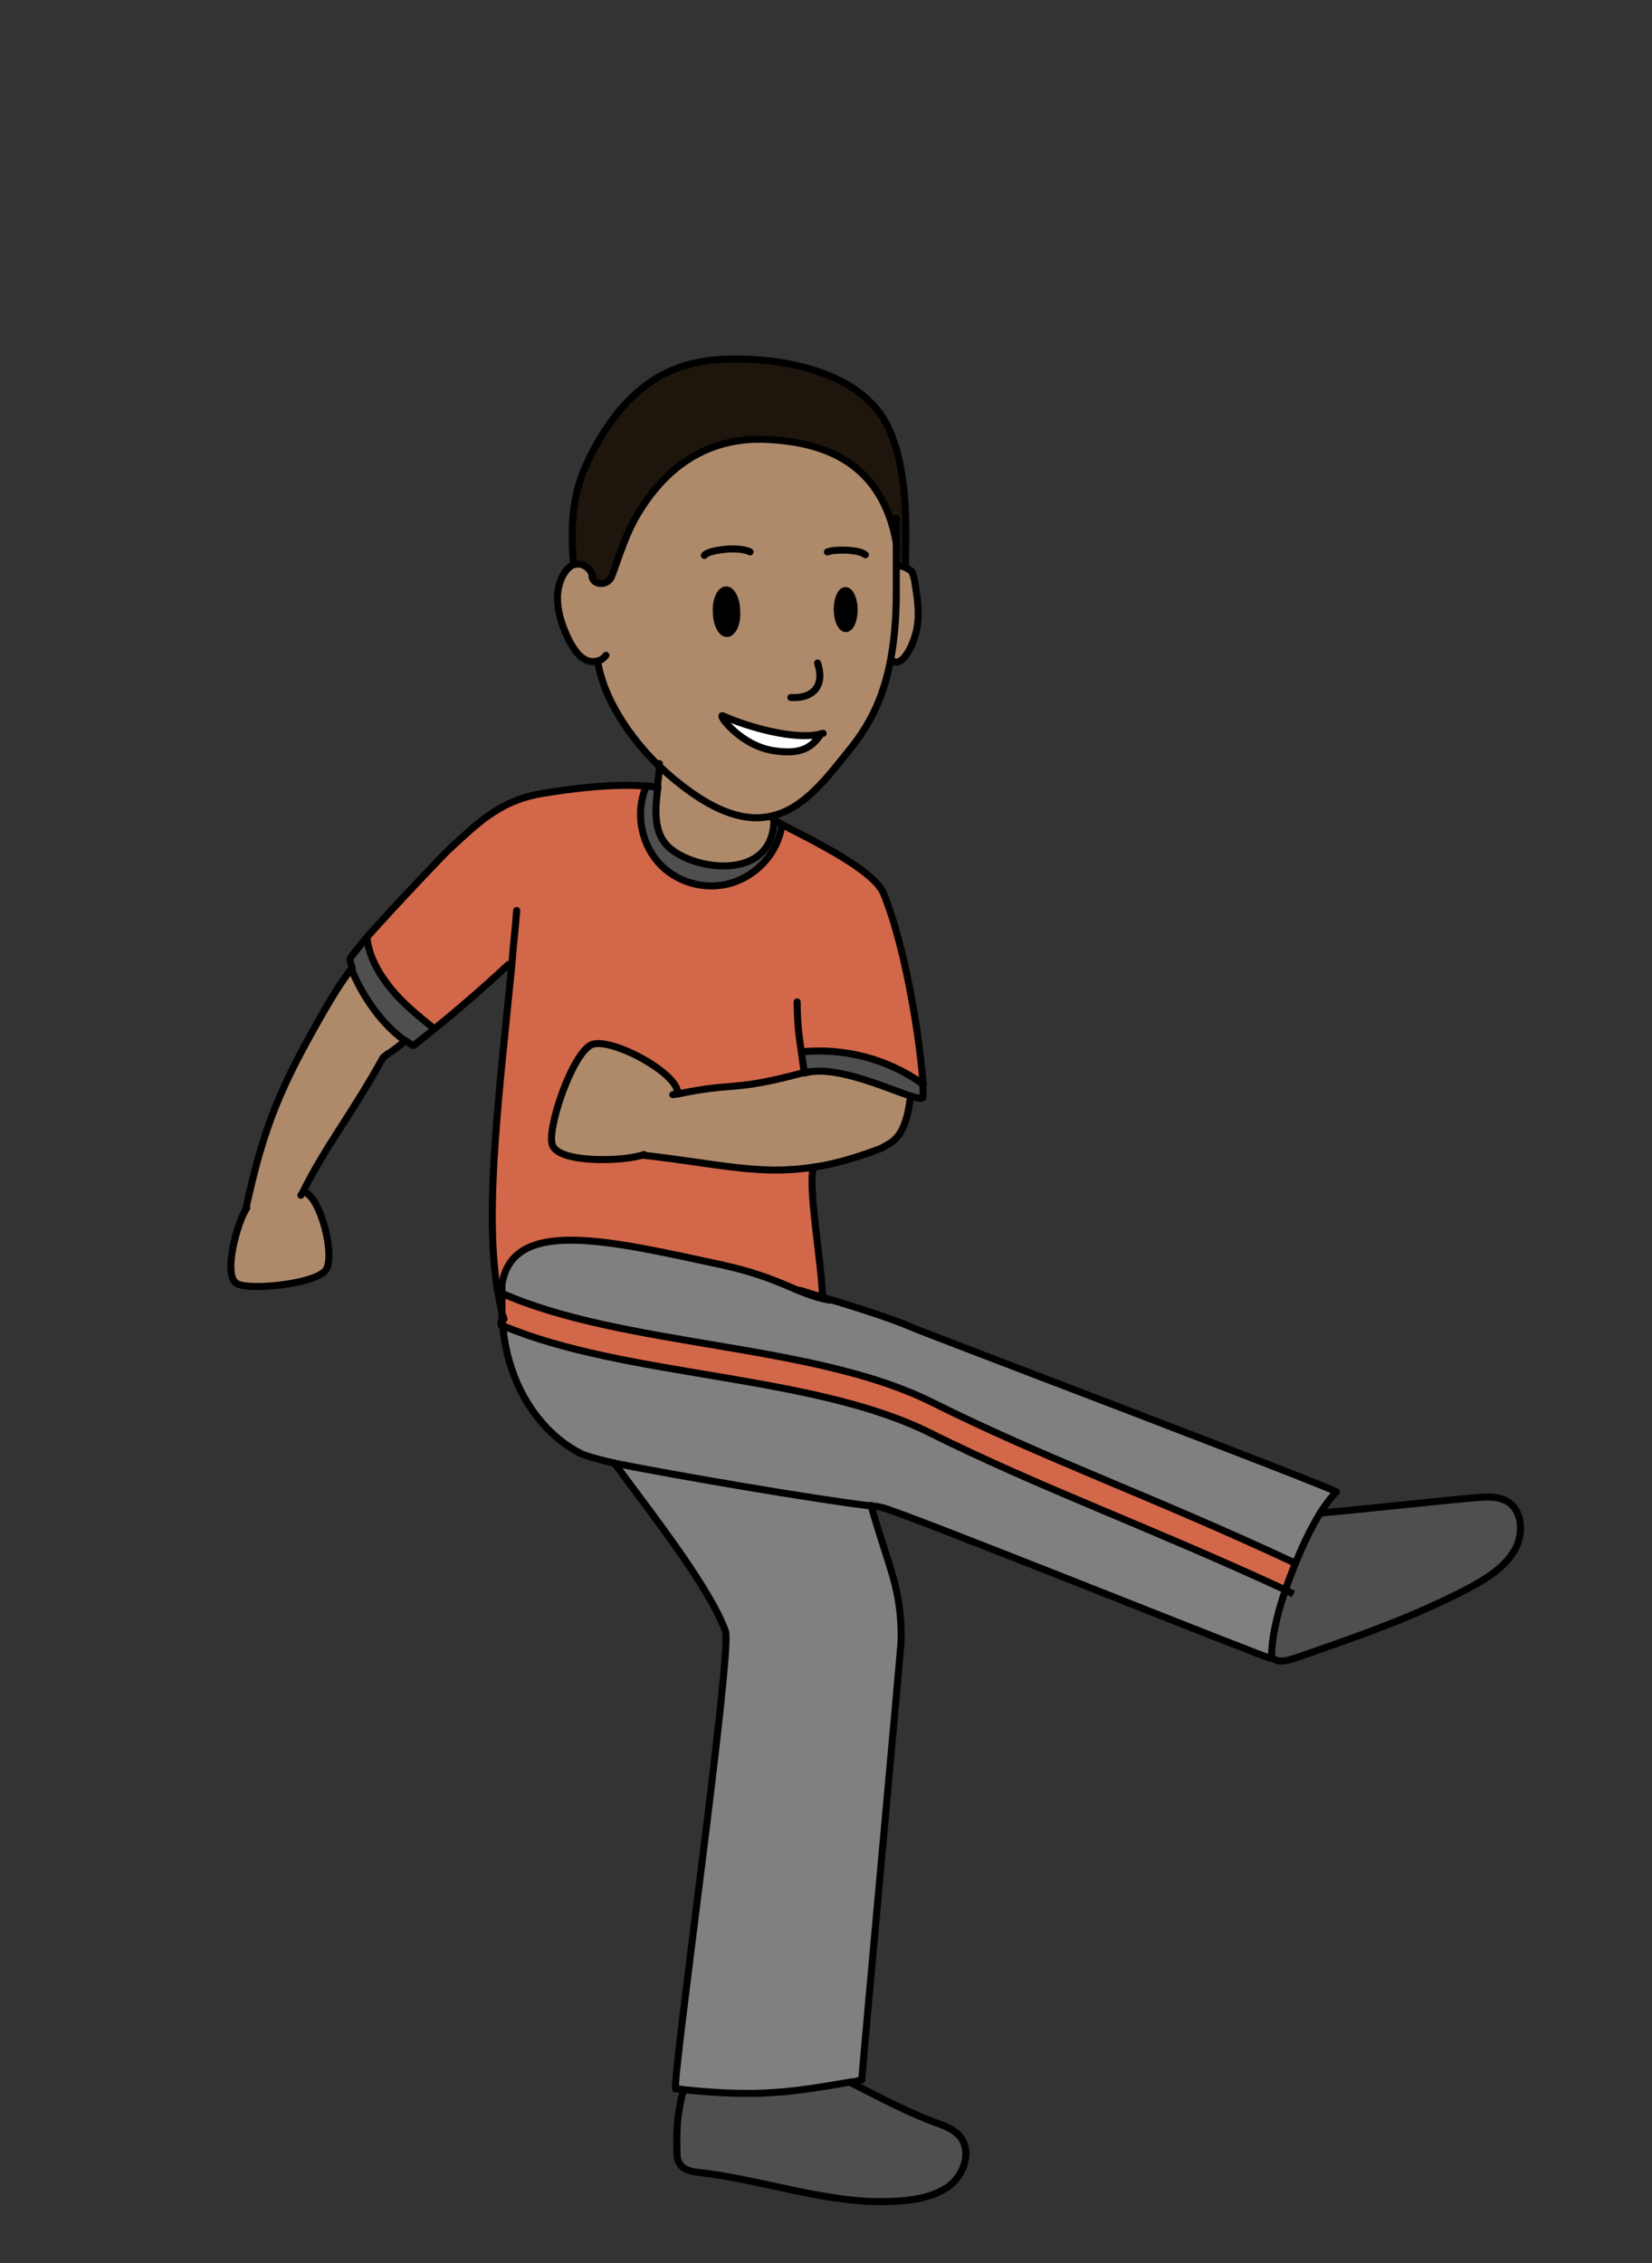 <?xml version="1.0" encoding="UTF-8"?><svg id="africa" xmlns="http://www.w3.org/2000/svg" width="235" height="321.9" viewBox="0 0 235 321.9"><rect x="0" y="0" width="235" height="321.9" fill="#333333" stroke="none"/><defs><style>.cls-1{stroke-linecap:round;stroke-linejoin:round;}.cls-1,.cls-2{fill:none;stroke:#000;}.cls-2{stroke-miterlimit:10;}.cls-3,.cls-4,.cls-5,.cls-6,.cls-7,.cls-8,.cls-9{stroke-width:0px;}.cls-4{fill:#4f4f4f;}.cls-5{fill:gray;}.cls-6{fill:#1e160d;}.cls-7{fill:#d36749;}.cls-8{fill:#ae8a6b;}.cls-9{fill:#fff;}</style></defs><path class="cls-4" d="M182.8,226c.4-1.2.9-2.5,1.4-3.7,1.1-2.7,2.3-5.2,3.5-7.1,7.7-.7,14.5-1.5,22.2-2.2,1.3-.1,2.7-.2,3.9.3,2.5,1.1,3,4.6,1.6,7.1-1.4,2.5-4,4.1-6.6,5.5-7.8,4.2-16.3,7.1-24.6,9.9-1,.3-2.1.7-3,.2h-.4c-.1-2.6.7-6.3,2-10Z"/><path class="cls-5" d="M190,212.2c-.7.6-1.5,1.7-2.3,3-1.2,1.9-2.4,4.4-3.5,7.1-20.3-9.4-35.5-14.8-51.7-22.9-16.9-8.4-43.8-7.8-61.2-15.4,0-.5,0-.9,0-1.4,1.5-9.6,15-6.4,31.3-2.8,8.7,1.9,10.5,4.1,15.2,5,4,1.2,9.3,2.9,12,4.1,1.3.6,60.4,23,60.1,23.3Z"/><path class="cls-7" d="M71.3,186.5c0-.8,0-1.6,0-2.5,17.4,7.6,44.3,7,61.2,15.4,16.2,8.1,31.4,13.4,51.7,22.9-.5,1.2-1,2.5-1.4,3.7-19.7-9.1-34.6-14.4-50.5-22.3-16.8-8.4-43.5-7.8-60.9-15.3,0-.6,0-1.2-.1-1.9Z"/><path class="cls-5" d="M180.9,235.9c0,.3-53.7-21.3-55.5-21.5-.4,0-.9-.1-1.4-.2h0c-8.3-1.1-28-4.4-36.6-6.1-2.2-.6-3.9-1.1-5.1-1.5-4.3-2.2-10-7.9-10.9-18.2,17.4,7.4,44.1,6.9,60.9,15.3,15.9,7.9,30.8,13.2,50.5,22.3-1.3,3.7-2.1,7.4-2,9.9Z"/><path class="cls-4" d="M136.5,303.8c1.8,2.1.7,5.5-1.6,7.2-2.3,1.7-5.4,2-8.2,2.1-8.8.4-18.3-3.1-27.1-4.1-1-.1-2.2-.3-2.8-1.1-.5-.6-.5-1.4-.5-2.1,0-3.2.2-5.4.9-8.5,10.6,1.1,15.2.4,23.9-1.1,4.1,2.1,8,4.2,11.9,5.6,1.3.5,2.6,1,3.4,1.9Z"/><path class="cls-4" d="M131.3,154.1c0,1.1,0,1.8,0,1.9-.2.2-.8.1-1.7-.2-3.3-1-10.3-4.3-14.7-3.4-.2,0-.3,0-.5.1-.1-1-.3-1.9-.4-3h0c6.1-.7,12.3,1,17.3,4.6Z"/><path class="cls-8" d="M128.8,80.7c.4.2.7.4.9.6.3.6.4,1.2.5,1.9.3,1.9.6,3.8.3,5.7-.3,2.5-2.1,6.1-3.5,5.1h-.4c.5-2.8.8-5.9.8-9.6,0-1.5,0-2.7,0-3.8h.1c.3,0,.8,0,1.2.2Z"/><path class="cls-8" d="M96.4,155.6c8.6-1.8,7.5-.2,18.5-3.2,4.4-.9,11.5,2.4,14.7,3.4v.3c-.3,1.6-.6,3.1-1.2,4.4-1,2-2.1,2.2-3,2.8-3.7,1.4-6.8,2.3-9.7,2.7-7.7,1.2-13.6-.5-24.2-1.7-2.6.9-11.9,1.2-13-1.3-.8-2.2,2.7-13,5.5-14.3,2.6-1.3,12.2,3.8,12.3,6.8h0Z"/><path class="cls-6" d="M127.4,77.1c-2-11.1-9.8-14.2-18.4-14.7-6.1-.3-13.2,1.7-18.5,10.8-1.9,3.2-3.1,7.7-3.7,8.9-.6,1.2-2.7,1.1-2.7-.4h0c-.5-1.2-1.6-1.8-2.6-1.5h0c-.6-7.8.4-12.3,3.5-17.5,4.5-7.6,10-11.4,17.9-11.7,7-.3,19.6,1.3,23.5,10,2.9,6.6,2.3,14.8,2.3,19.6-.5-.2-1-.3-1.2-.2h-.1c0-1.2,0-2.2,0-3.4Z"/><path class="cls-5" d="M97.2,297.3c-.4,0-.7,0-1.1-.1-.5-1.3,8.1-62.4,7.1-65.1-2.4-6.4-10.5-16.7-15.8-23.9,8.5,1.7,28.2,5.1,36.6,6.1h0c2.6,9.4,4.3,11.7,4.3,19,0,1.1-5.5,61.6-5.6,62.7-.5,0-1,.2-1.5.3-8.8,1.5-13.3,2.3-23.9,1.1Z"/><path class="cls-8" d="M116.7,104.5c-3.7.9-10.3-1-13.9-2.6-.8-.3,2.6,4.4,7.5,5,2.9.4,4.9,0,6.4-2.3h0ZM85,94c-.7.2-1.5,0-2.2-.4-1.1-.7-1.8-2.1-2.4-3.5-.7-1.5-1.2-3.3-1.2-5.1,0-1.8.6-3.6,1.8-4.4.2-.1.4-.2.6-.3,1-.3,2.1.3,2.6,1.5h0c0,1.4,2,1.6,2.7.4.6-1.2,1.8-5.7,3.7-8.9,5.3-9,12.4-11.1,18.5-10.8,8.6.4,16.4,3.6,18.4,14.7,0,1.2,0,2.2,0,3.4,0,1.1,0,2.3,0,3.8,0,3.7-.3,6.8-.8,9.5-1.1,5.9-3.3,9.7-5.9,12.9-3.2,4-6.4,8.2-10.8,9.3-3.8,1-8.6-.3-15.2-6.1-.3-.3-.6-.6-1-.9-2.8-2.7-7.7-8.4-8.8-15h0ZM120.4,89.3c.7,0,1.2-1.2,1.2-2.7,0-1.5-.6-2.7-1.2-2.7-.7,0-1.2,1.2-1.2,2.7s.6,2.7,1.2,2.7ZM103.4,90.1c.8,0,1.5-1.4,1.4-3.1,0-1.7-.7-3.1-1.5-3.1-.8,0-1.5,1.4-1.4,3.1,0,1.7.7,3.1,1.5,3.1Z"/><path class="cls-7" d="M114,149.6c.1,1,.3,2,.4,3,.1,0,.3,0,.5-.1-11,3-9.9,1.4-18.5,3.2h0c-.1-3.1-9.7-8.1-12.3-6.9-2.8,1.4-6.4,12.2-5.5,14.3,1,2.6,10.4,2.3,13,1.3,10.6,1.2,16.5,2.9,24.2,1.7-.8,3,1.2,13.6,1.3,18.5.3.1.7.2,1,.3-4.7-.9-6.6-3.1-15.2-5-16.2-3.5-29.8-6.8-31.3,2.8,0,.5,0,.9,0,1.4,0,.9,0,1.7,0,2.5-2.9-11.5-.6-28.9,1.4-49.3h-.4c-3.3,3-7.6,6.7-10.6,9.2l-.2-.4c-2.1-1.7-4.2-3.4-5.9-5.5-1.7-2.1-3-4.5-3.4-7.2,3.9-4.4,11.3-12.2,11.9-12.7,4-3.7,7-6.6,12.3-7.7,1.6-.3,9.8-1.7,15.5-1.2h0c-1.5,3.5-.8,7.8,1.7,10.7s6.7,4.1,10.4,3,6.6-4.3,7.2-8.1v-.2c4.3,2.2,13.2,6.4,14.5,9.8,3.4,8.4,5.3,22.2,5.6,27.1-4.9-3.6-11.2-5.2-17.3-4.6h0Z"/><path class="cls-3" d="M121.5,86.6c0,1.5-.5,2.7-1.2,2.7-.7,0-1.2-1.2-1.2-2.7s.5-2.7,1.2-2.7c.7,0,1.2,1.2,1.2,2.7Z"/><path class="cls-9" d="M116.7,104.5h0c-1.5,2.4-3.5,2.8-6.4,2.4-4.9-.6-8.3-5.4-7.5-5,3.6,1.6,10.2,3.6,13.9,2.6Z"/><path class="cls-4" d="M111.3,117.2v.2c-.7,3.8-3.7,7-7.3,8.1s-7.9-.2-10.4-3-3.2-7.2-1.7-10.7h0c.5,0,.9,0,1.4.1h.3c-.4,3.1-.7,6.8,1.9,8.9,4,3.1,14.6,4.3,14.6-4.3.3.2.8.4,1.3.7Z"/><path class="cls-8" d="M110,116.2v.4c0,8.6-10.5,7.5-14.5,4.3-2.7-2.1-2.3-5.8-1.9-8.9.1-1.1.3-2.1.3-2.9.4.4.7.7,1,.9,6.5,5.8,11.3,7.1,15.2,6.1Z"/><path class="cls-3" d="M104.8,87c0,1.7-.6,3.1-1.4,3.1-.8,0-1.5-1.4-1.5-3.1,0-1.7.6-3.1,1.4-3.1.8,0,1.5,1.4,1.5,3.1Z"/><path class="cls-4" d="M61.5,146.1l.2.4c-1.2,1-2.2,1.8-2.9,2.3-.4-.2-.8-.5-1.2-.7-3.9-2.7-6.7-7.7-7.6-10.2h0c-.2-.6-.3-1.1-.3-1.3s1-1.4,2.3-3c.3,2.7,1.7,5.1,3.4,7.2,1.7,2.1,3.8,3.8,5.9,5.5Z"/><path class="cls-8" d="M43.1,169.5h0c2.4.7,4.6,9.4,3.1,11.3-1.7,2-11.2,2.9-12.7,1.8-1.9-1.3.2-8.8,1.5-10.7,2.6-11.9,5.1-17.6,11.2-28.2,1.4-2.4,2.7-4.5,3.9-5.9.8,2.5,3.6,7.6,7.6,10.2-3.1,2.5-1.9,1.3-3.2,2.4-4.6,8.3-8,12.3-11.4,19.1Z"/><path class="cls-1" d="M50.1,137.7c-.2-.6-.3-1.1-.3-1.3s1-1.4,2.3-3c3.9-4.4,11.3-12.2,11.9-12.7,4-3.7,7-6.6,12.3-7.7,1.6-.3,9.8-1.7,15.5-1.2.5,0,.9,0,1.4.2"/><path class="cls-1" d="M72.3,137.2c-3.3,3.1-7.6,6.8-10.6,9.2-1.2,1-2.2,1.8-2.9,2.3-.4-.2-.8-.5-1.2-.7-3.9-2.7-6.7-7.7-7.6-10.2"/><path class="cls-1" d="M50.1,137.7h0c-1.2,1.4-2.5,3.5-3.9,5.9-6.1,10.6-8.6,16.2-11.2,28.2"/><path class="cls-1" d="M57.7,148c-3.1,2.5-1.9,1.3-3.2,2.4-4.6,8.3-8,12.3-11.4,19.1,0,.2-.2.3-.3.5"/><path class="cls-1" d="M43.2,169.5c2.4.6,4.6,9.3,3.1,11.2-1.7,2-11.2,2.9-12.7,1.8-1.9-1.3.2-8.8,1.5-10.7"/><path class="cls-1" d="M113.4,142.5c0,3.1.3,5.2.6,7.1.1,1,.3,2,.4,3,.1,0,.3,0,.5-.1,4.4-.9,11.5,2.4,14.7,3.4.9.3,1.5.4,1.7.2,0,0,0-.8,0-1.9-.3-5-2.2-18.7-5.6-27.1-1.4-3.4-10.2-7.6-14.4-9.8-.5-.3-.9-.5-1.3-.7"/><path class="cls-1" d="M125.4,163.3c-3.7,1.4-6.8,2.3-9.7,2.7-7.7,1.2-13.6-.5-24.2-1.7"/><path class="cls-1" d="M114.9,152.4c-11,3-9.9,1.4-18.5,3.2-.2,0-.4,0-.7.1"/><path class="cls-1" d="M96.4,155.4c-.1-2.9-9.7-8-12.3-6.8-2.8,1.4-6.4,12.2-5.5,14.3,1,2.6,10.4,2.3,13,1.3"/><path class="cls-1" d="M129.5,156.1c-.2,1.6-.5,3.1-1.1,4.4-1,2-2.1,2.2-3,2.8"/><path class="cls-1" d="M73.5,129.5c-.2,2.6-.5,5.2-.7,7.8-2,20.4-4.3,37.8-1.4,49.3,0,.3.2.6.3,1"/><path class="cls-1" d="M115.7,166s0,0,0,0c-.8,3,1.2,13.6,1.3,18.5h0"/><path class="cls-1" d="M124,214.2c.5,0,1,.1,1.4.2,1.9.2,55.5,21.8,55.5,21.5-.1-2.5.7-6.2,2-9.9.4-1.2.9-2.5,1.4-3.7,1.1-2.7,2.3-5.2,3.5-7.1.8-1.3,1.6-2.3,2.3-3,.3-.3-58.8-22.7-60.1-23.3-2.7-1.2-7.9-2.9-12-4.1-.3-.1-.7-.2-1-.3-1.4-.4-2.5-.8-3.3-1"/><path class="cls-1" d="M87.4,208.1c8.5,1.7,28.2,5.1,36.6,6.1"/><path class="cls-1" d="M82.3,206.6c1.1.5,2.9,1,5.1,1.5"/><path class="cls-1" d="M87.4,208.1c5.3,7.2,13.5,17.6,15.8,23.9,1,2.8-7.6,63.8-7.1,65.1.4,0,.7,0,1.1.1,10.6,1.1,15.2.4,23.9-1.1.5,0,1-.2,1.5-.3,0-1.1,5.6-61.6,5.6-62.7,0-7.3-1.6-9.6-4.3-19h0"/><path class="cls-1" d="M71.4,182.6c0,.5,0,.9,0,1.4,0,.9,0,1.7,0,2.5,0,.6,0,1.3.1,1.9.9,10.2,6.6,16,10.9,18.2"/><path class="cls-1" d="M181.3,236c.9.5,2,.1,3-.2,8.4-2.9,16.8-5.8,24.6-9.9,2.6-1.4,5.2-3,6.6-5.5,1.4-2.5,1-6.1-1.6-7.1-1.2-.5-2.6-.4-3.9-.3-7.7.7-14.5,1.5-22.2,2.2"/><path class="cls-1" d="M118.3,184.9c-.1,0-.2,0-.4,0-4.7-.9-6.6-3.1-15.2-5-16.2-3.5-29.8-6.8-31.3,2.8"/><path class="cls-1" d="M93.8,109.1c0-.2,0-.3,0-.5"/><path class="cls-1" d="M93.5,112c.1-1.1.3-2.1.3-2.9"/><path class="cls-1" d="M110.1,116.5c0,8.6-10.6,7.5-14.6,4.3-2.7-2.1-2.3-5.8-1.9-8.9"/><path class="cls-1" d="M97.2,297.3h0c-.8,3.1-1,5.3-.9,8.5,0,.7,0,1.5.5,2.1.6.8,1.8,1,2.8,1.1,8.8,1,18.3,4.5,27.1,4.1,2.9-.1,5.9-.5,8.2-2.1,2.3-1.7,3.4-5.1,1.6-7.2-.9-1-2.2-1.5-3.4-1.9-4-1.5-7.8-3.5-11.9-5.6"/><path class="cls-2" d="M71,183.9h.3c17.4,7.7,44.3,7.1,61.2,15.5,16.2,8.1,31.4,13.4,51.7,22.9h0"/><path class="cls-2" d="M70.8,188.2c.2,0,.4.2.6.3,17.4,7.4,44.1,6.9,60.9,15.3,15.9,7.9,30.8,13.2,50.5,22.3.4.2.8.4,1.2.6"/><path class="cls-2" d="M91.9,111.9c-1.5,3.5-.8,7.8,1.7,10.7s6.7,4.1,10.4,3,6.6-4.3,7.2-8.1"/><path class="cls-2" d="M52.2,133.4s0,0,0,0c.3,2.7,1.7,5.1,3.4,7.2,1.7,2.1,3.8,3.8,5.9,5.5"/><path class="cls-2" d="M114,149.6c6.1-.6,12.3,1,17.3,4.6,0,0,.2.1.3.2"/><path class="cls-1" d="M127.5,73.7c0,1.3,0,2.4,0,3.4s0,2.2,0,3.4c0,1.1,0,2.3,0,3.8,0,3.7-.3,6.8-.8,9.5-1.1,5.9-3.3,9.7-5.9,12.9-3.2,4-6.4,8.2-10.8,9.3-3.8,1-8.6-.3-15.2-6.1-.3-.3-.6-.6-1-.9-2.8-2.7-7.7-8.4-8.8-15"/><path class="cls-1" d="M123.1,78.9c-.9-.8-4.5-.8-5.4-.4"/><path class="cls-1" d="M106.7,78.5c-1.7-.9-6.2-.2-6.5.5"/><path class="cls-1" d="M119.1,86.7c0,1.5.6,2.7,1.2,2.7.7,0,1.2-1.2,1.2-2.7,0-1.5-.6-2.7-1.2-2.7-.7,0-1.2,1.2-1.2,2.7Z"/><path class="cls-1" d="M101.9,87c0,1.7.7,3.1,1.5,3.1.8,0,1.5-1.4,1.4-3.1,0-1.7-.7-3.1-1.5-3.1-.8,0-1.5,1.4-1.4,3.1Z"/><path class="cls-1" d="M116.3,94.3c1,2.9-.3,5.1-3.8,4.9"/><path class="cls-1" d="M117.1,104.3c-.1,0-.3,0-.4.1-3.7.9-10.3-1-13.9-2.6-.8-.3,2.6,4.4,7.5,5,2.9.4,4.9,0,6.4-2.3"/><path class="cls-1" d="M128.8,80.7h0c0-4.8.6-13-2.3-19.6-3.9-8.8-16.5-10.3-23.5-10-7.9.3-13.4,4-17.9,11.7-3.1,5.3-4.2,9.7-3.5,17.5"/><path class="cls-1" d="M84.3,82c0,0,0-.2,0-.2-.5-1.2-1.6-1.8-2.6-1.5-.2,0-.4.1-.6.3-1.1.8-1.8,2.7-1.8,4.4,0,1.8.5,3.5,1.2,5.1.6,1.4,1.4,2.8,2.4,3.5.7.5,1.4.6,2.2.4.4-.1.8-.4,1.1-.8"/><path class="cls-1" d="M127.6,80.5c.3,0,.8,0,1.2.2.4.2.7.4.9.6.3.6.4,1.2.5,1.9.3,1.9.6,3.8.3,5.7-.3,2.5-2.1,6.1-3.5,5.1"/><path class="cls-1" d="M84.2,81.8c0,1.4,2,1.6,2.7.4.6-1.2,1.8-5.7,3.7-8.9,5.3-9,12.4-11.1,18.5-10.8,8.6.4,16.4,3.6,18.4,14.7,0,.2,0,.4.1.6"/></svg>